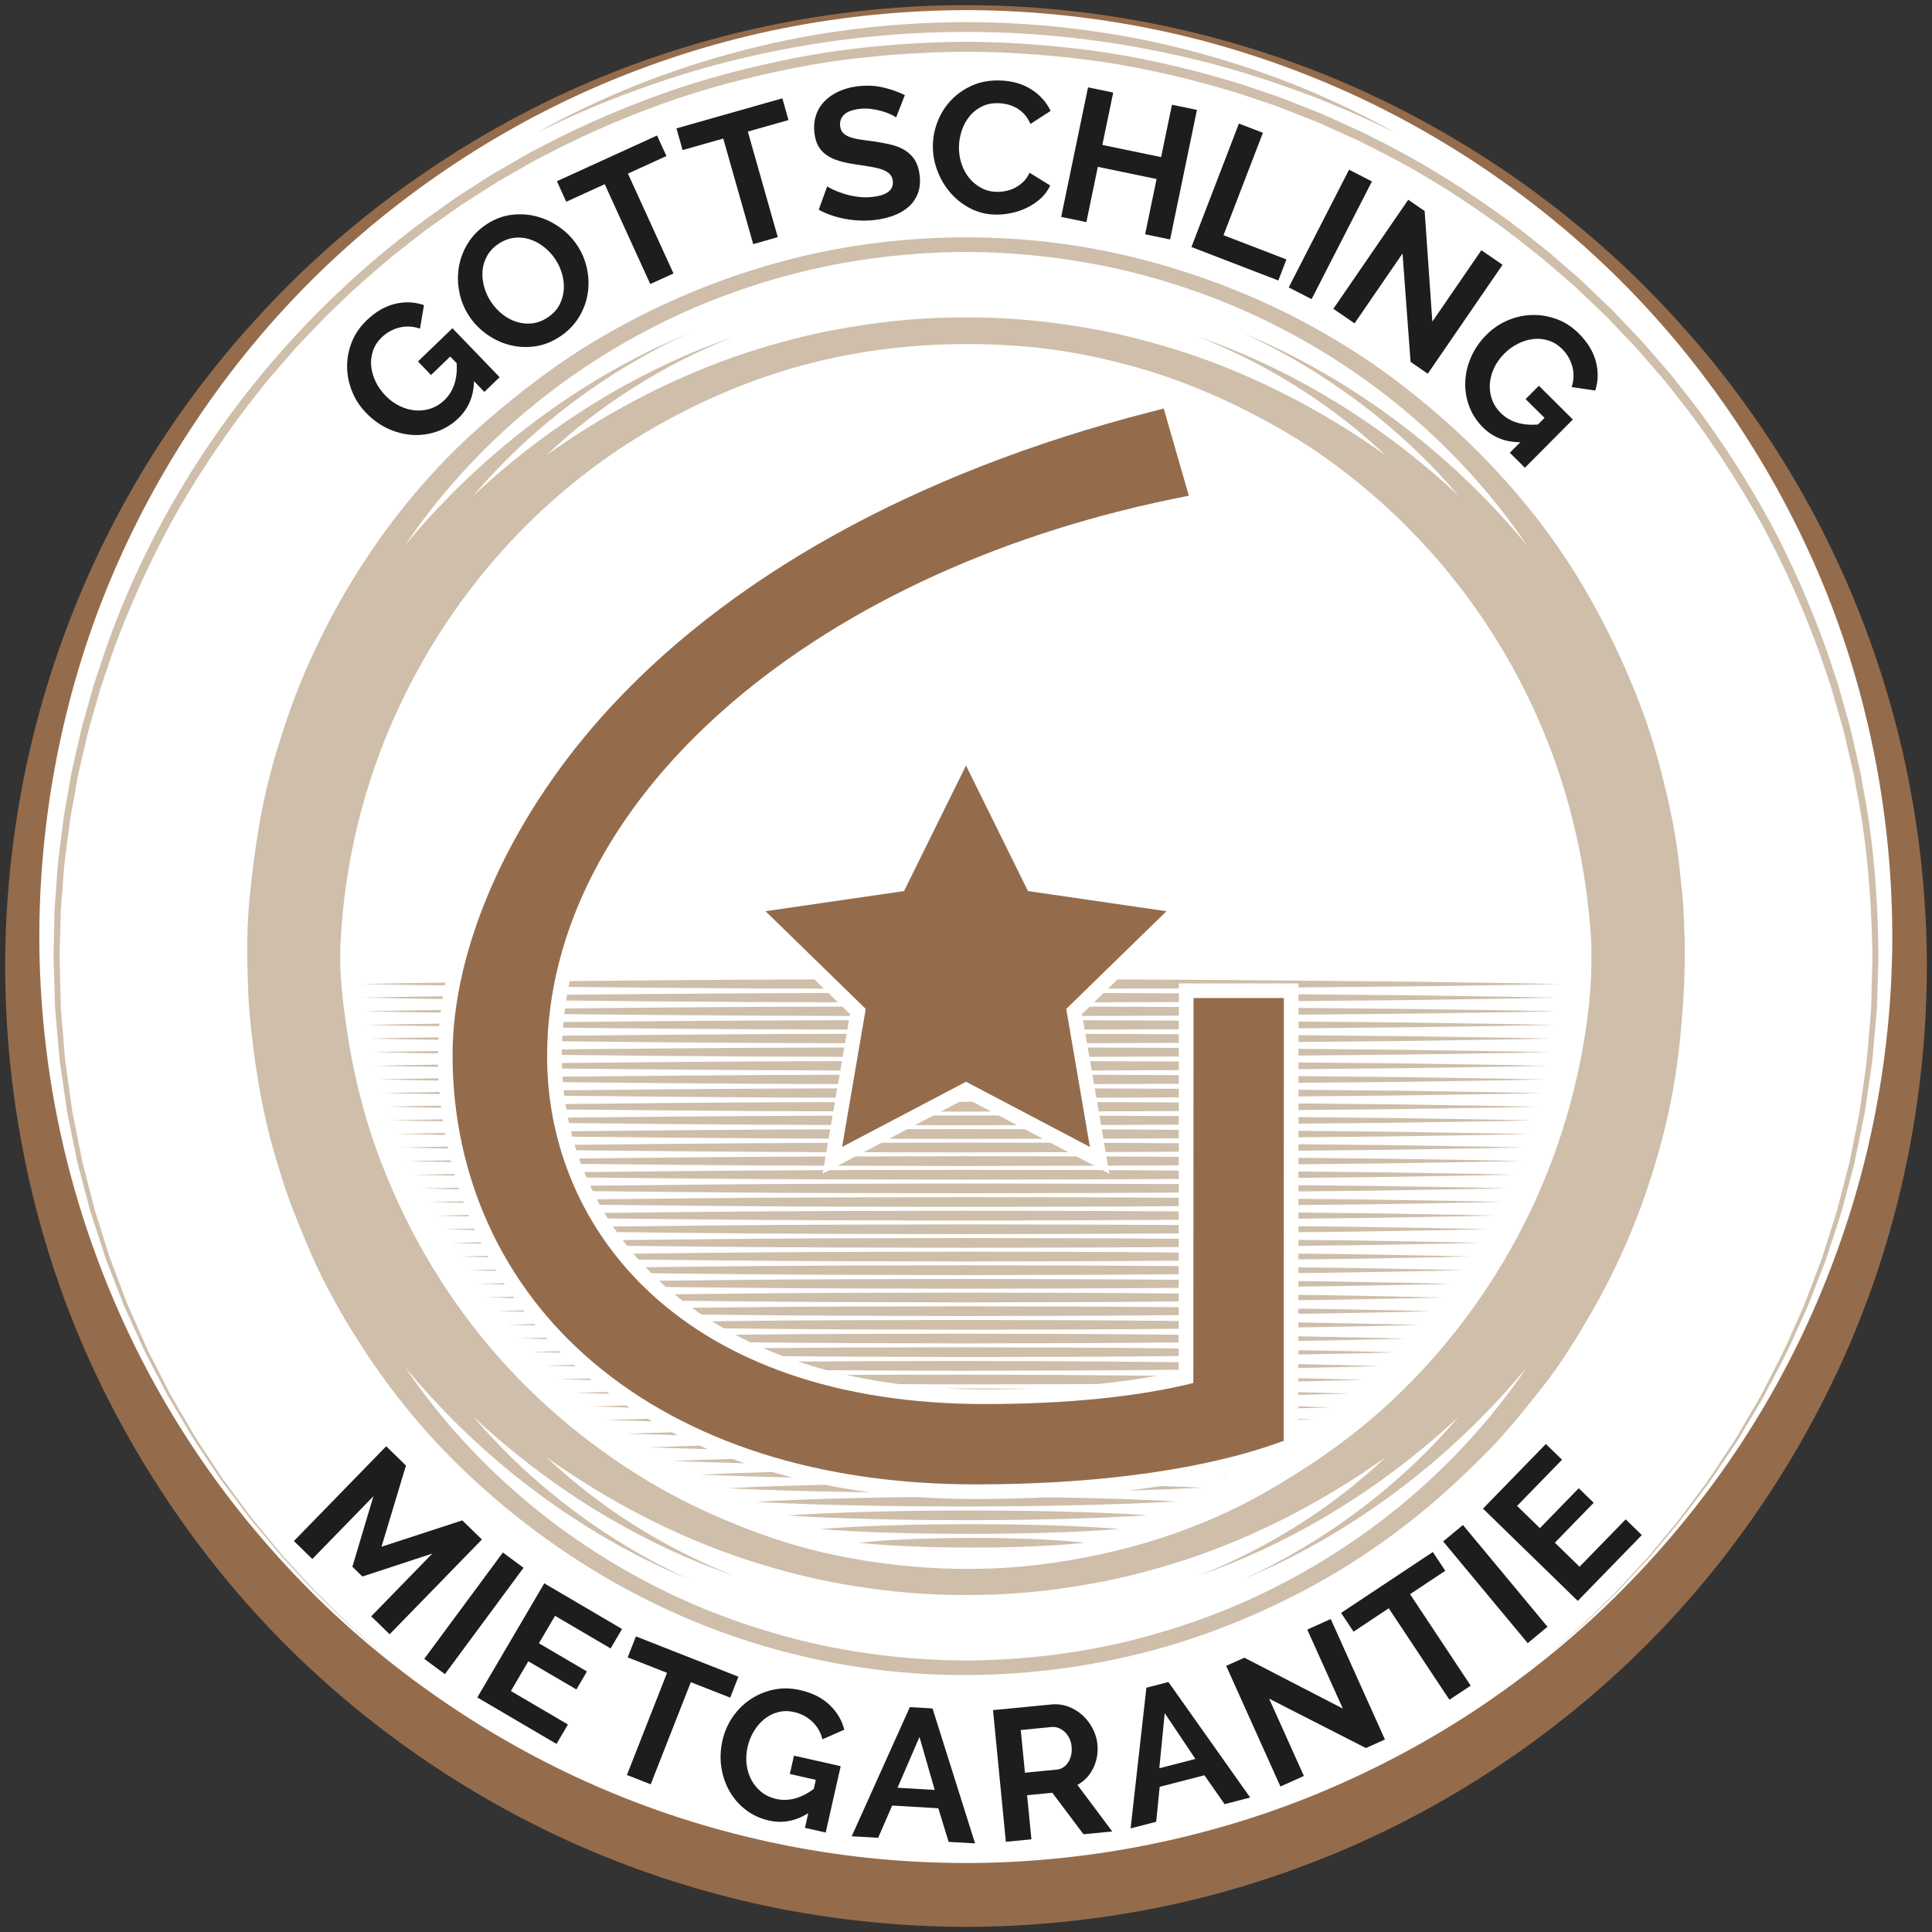 <?xml version="1.0" encoding="utf-8"?>
<!-- Generator: Adobe Illustrator 22.0.1, SVG Export Plug-In . SVG Version: 6.00 Build 0)  -->
<svg version="1.1" id="Ebene_1" xmlns="http://www.w3.org/2000/svg" xmlns:xlink="http://www.w3.org/1999/xlink" x="0px" y="0px"
	 viewBox="0 0 560 560" style="enable-background:new 0 0 560 560;" xml:space="preserve">
<rect x="0" y="0" width="560" height="560" fill="#333333" stroke="none"/>
<style type="text/css">
	.st0{fill:#FFFFFF;}
	.st1{fill:#CEBEAA;}
	.st2{fill:#946C4C;}
	.st3{fill:#1D1D1B;}
</style>
<circle class="st0" cx="280" cy="277.13" r="275.45"/>
<path d="M393.44,360.17C393.79,360.07,393.41,359.96,393.44,360.17L393.44,360.17z"/>
<path class="st1" d="M446.77,481.36l7.62-6.64c1.26-1.12,2.57-2.18,3.78-3.35l3.63-3.52l3.63-3.52c1.2-1.18,2.44-2.32,3.56-3.58
	l6.86-7.42l1.71-1.86l1.61-1.94l3.22-3.89c2.14-2.6,4.36-5.14,6.3-7.89l6.02-8.11c1.93-2.76,3.73-5.6,5.6-8.4l2.78-4.21l2.55-4.36
	c1.68-2.91,3.44-5.79,5.06-8.73c3.03-6.01,6.31-11.9,8.9-18.11l2.05-4.61l1.03-2.3c0.33-0.77,0.61-1.57,0.92-2.35l3.59-9.43
	c0.29-0.79,0.61-1.57,0.88-2.36l0.76-2.4l1.53-4.81c1-3.21,2.12-6.38,2.88-9.66l2.52-9.76l0.32-1.22l0.25-1.24l0.49-2.47l0.99-4.94
	l0.99-4.94c0.35-1.64,0.5-3.32,0.76-4.98l1.41-9.98c0.38-3.34,0.59-6.69,0.89-10.04l0.42-5.02c0.14-1.67,0.11-3.36,0.18-5.04
	l0.26-10.08c0.01-3.36-0.16-6.72-0.23-10.07c-0.55-13.41-1.85-26.83-4.51-40c-0.32-1.65-0.54-3.32-0.95-4.94l-1.14-4.9
	c-0.79-3.26-1.44-6.56-2.44-9.77l-2.79-9.68l-3.25-9.53c-4.59-12.62-10.03-24.92-16.4-36.73c-6.48-11.76-13.76-23.06-21.84-33.78
	l-6.22-7.91c-2.14-2.58-4.38-5.08-6.57-7.63c-2.14-2.58-4.53-4.94-6.83-7.38l-3.47-3.64c-1.16-1.21-2.41-2.33-3.62-3.5l-3.64-3.47
	c-1.22-1.15-2.41-2.34-3.7-3.41l-7.61-6.58c-5.25-4.17-10.45-8.41-16-12.2c-10.95-7.73-22.43-14.77-34.49-20.65
	c-2.96-1.59-6.04-2.92-9.09-4.3c-3.06-1.37-6.09-2.81-9.24-3.97c-3.13-1.21-6.22-2.5-9.38-3.64l-9.53-3.22
	c-12.8-3.99-25.87-7.12-39.12-9.21c-13.27-1.95-26.66-3.02-40.07-3.1c-13.41,0.09-26.81,0.99-40.09,2.92
	C227.25,20,214.16,23,201.33,26.93c-12.79,4.04-25.25,9.1-37.3,14.97l-8.96,4.58l-8.73,5l-2.18,1.25c-0.72,0.43-1.42,0.9-2.12,1.35
	l-4.24,2.71l-4.24,2.71c-1.38,0.95-2.74,1.94-4.11,2.9l-4.1,2.91l-2.05,1.46c-0.68,0.49-1.32,1.03-1.99,1.54l-7.92,6.21
	c-5.08,4.37-10.23,8.68-15,13.41l-3.64,3.47c-1.18,1.19-2.32,2.42-3.49,3.63l-3.47,3.64l-1.74,1.82c-0.58,0.61-1.11,1.26-1.66,1.89
	l-6.59,7.6c-2.11,2.61-4.16,5.27-6.24,7.9c-8.12,10.68-15.51,21.92-22,33.67c-6.4,11.8-11.94,24.05-16.59,36.65l-3.25,9.53
	c-0.58,1.58-0.98,3.21-1.46,4.82l-1.39,4.84c-0.45,1.62-0.96,3.22-1.36,4.85l-1.14,4.9l-1.14,4.9c-0.19,0.82-0.39,1.63-0.56,2.45
	l-0.45,2.48l-1.79,9.91l-1.31,9.99c-0.51,3.32-0.69,6.68-0.96,10.03c-0.24,3.35-0.61,6.69-0.62,10.05l-0.28,10.07l0.25,10.08
	l0.13,5.04c0.11,1.68,0.27,3.35,0.4,5.02l0.83,10.05l1.39,9.98l0.71,4.99l0.98,4.94c0.67,3.29,1.29,6.6,1.99,9.88l2.51,9.77
	c0.44,1.62,0.78,3.27,1.3,4.87l1.52,4.81l1.52,4.81c0.52,1.6,0.97,3.22,1.6,4.78l3.57,9.43l0.89,2.36c0.31,0.78,0.67,1.54,1.01,2.31
	l2.04,4.61l2.04,4.61c0.35,0.76,0.66,1.55,1.04,2.3l1.15,2.25l4.59,8.99l0.57,1.12l0.63,1.09l1.27,2.18l2.54,4.36l2.54,4.36
	c0.88,1.43,1.84,2.82,2.75,4.23c1.86,2.81,3.67,5.64,5.56,8.43l5.99,8.13c1.94,2.76,4.12,5.32,6.26,7.92l3.21,3.9l1.61,1.95
	c0.55,0.64,1.13,1.25,1.7,1.87l6.83,7.45c1.11,1.27,2.34,2.43,3.54,3.6l3.61,3.54l3.61,3.54c1.2,1.19,2.51,2.24,3.76,3.37l7.59,6.68
	l-7.65-6.61c-1.26-1.12-2.58-2.17-3.79-3.34l-3.64-3.51l-3.64-3.51c-1.21-1.17-2.45-2.32-3.57-3.58l-6.9-7.4
	c-0.57-0.62-1.16-1.22-1.72-1.86l-1.62-1.94l-3.25-3.88c-2.16-2.59-4.38-5.14-6.34-7.88l-6.07-8.1c-1.91-2.78-3.76-5.6-5.65-8.4
	c-0.93-1.41-1.9-2.79-2.79-4.22l-2.58-4.35l-2.58-4.36l-1.29-2.18l-0.64-1.09l-0.59-1.12l-4.68-8.98l-1.17-2.25
	c-0.39-0.75-0.71-1.53-1.07-2.3l-2.09-4.61l-2.09-4.61c-0.34-0.77-0.71-1.53-1.03-2.31l-0.92-2.36l-3.67-9.45
	c-0.65-1.56-1.11-3.19-1.65-4.79l-1.57-4.82l-1.57-4.82c-0.53-1.6-0.89-3.26-1.35-4.88l-2.59-9.8c-0.72-3.3-1.36-6.62-2.05-9.93
	l-1.01-4.97l-0.73-5.02l-1.45-10.04l-0.89-10.1c-0.14-1.68-0.31-3.37-0.43-5.05l-0.16-5.07l-0.3-10.14l0.23-10.14
	c0-3.38,0.35-6.75,0.58-10.13c0.26-3.37,0.43-6.75,0.92-10.1l1.27-10.07l1.76-10l0.44-2.5c0.17-0.83,0.37-1.65,0.55-2.48l1.13-4.95
	l1.13-4.95c0.39-1.65,0.9-3.26,1.34-4.89l1.37-4.89c0.48-1.62,0.87-3.27,1.45-4.86l3.23-9.63C49,136.29,83.67,91.39,127.98,60.25
	c1.38-0.98,2.75-1.98,4.15-2.94l4.27-2.75l4.27-2.75c0.71-0.45,1.42-0.92,2.14-1.36l2.2-1.27l8.81-5.07l9.04-4.64
	c12.17-5.95,24.74-11.08,37.66-15.18c12.95-3.99,26.18-7.05,39.56-9.18c13.41-1.97,26.95-2.92,40.51-3.01
	c13.56,0.11,27.09,1.21,40.49,3.2c13.39,2.14,26.59,5.32,39.52,9.37l9.62,3.27c3.18,1.16,6.31,2.47,9.47,3.69
	c3.18,1.18,6.24,2.63,9.33,4.03c3.08,1.4,6.19,2.75,9.18,4.36c12.17,5.97,23.75,13.09,34.8,20.91c5.59,3.83,10.84,8.12,16.13,12.34
	l7.67,6.66c1.3,1.08,2.5,2.28,3.73,3.45l3.67,3.51c1.21,1.18,2.48,2.31,3.65,3.54l3.5,3.68c2.32,2.47,4.72,4.86,6.89,7.46
	c2.2,2.57,4.46,5.1,6.62,7.71l6.27,7.99c8.13,10.84,15.48,22.24,21.97,34.13c6.38,11.95,11.81,24.39,16.37,37.13l3.23,9.63
	l2.76,9.77c0.99,3.24,1.64,6.56,2.41,9.86l1.13,4.95c0.4,1.64,0.62,3.33,0.94,4.99c2.62,13.28,3.86,26.8,4.35,40.31
	c0.05,3.38,0.21,6.76,0.18,10.14l-0.31,10.14c-0.07,1.69-0.06,3.38-0.21,5.07l-0.45,5.05c-0.32,3.37-0.55,6.74-0.94,10.1
	l-1.47,10.03c-0.27,1.67-0.43,3.35-0.79,5.01l-1.02,4.97l-1.02,4.97l-0.51,2.48l-0.26,1.24l-0.32,1.23l-2.6,9.8
	c-0.79,3.29-1.95,6.47-2.98,9.69l-1.58,4.82l-0.79,2.41c-0.28,0.8-0.61,1.58-0.91,2.37l-3.69,9.44c-0.32,0.78-0.6,1.58-0.94,2.35
	l-1.05,2.3l-2.1,4.61c-2.65,6.22-5.99,12.1-9.08,18.1c-1.65,2.94-3.44,5.81-5.15,8.72l-2.59,4.35l-2.83,4.2
	c-1.9,2.79-3.73,5.62-5.69,8.37l-6.1,8.08c-1.97,2.74-4.22,5.26-6.38,7.85l-3.26,3.87l-1.63,1.93l-1.73,1.84l-6.93,7.37
	c-1.13,1.26-2.38,2.39-3.59,3.56l-3.66,3.49l-3.66,3.49c-1.22,1.16-2.54,2.21-3.81,3.32L446.77,481.36z"/>
<path class="st1" d="M404.29,38.39c-9.69-4.72-19.57-9.01-29.7-12.6c-10.1-3.67-20.4-6.75-30.85-9.18
	c-20.89-4.86-42.31-7.38-63.74-7.36c-21.43-0.02-42.85,2.49-63.74,7.36c-10.45,2.43-20.75,5.5-30.85,9.17
	c-10.13,3.59-20.01,7.88-29.7,12.59c9.39-5.29,19.19-9.85,29.21-13.89c10.05-3.96,20.35-7.29,30.82-9.99
	c20.95-5.41,42.61-8.04,64.26-8.08c21.65,0.04,43.31,2.67,64.26,8.08c10.47,2.71,20.77,6.03,30.82,9.99
	C385.1,28.54,394.9,33.1,404.29,38.39z"/>
<path class="st2" d="M558.47,275.72c-0.31-18.28-2.4-36.5-6.19-54.17c-3.75-17.53-9.33-34.95-16.56-51.77
	c-7.14-16.59-15.95-32.55-26.21-47.44c-10-14.56-21.72-28.47-34.81-41.36c-25.64-25.09-56.65-45.46-89.66-58.92
	C352.12,8.61,315.87,1.5,280.18,1.5c-0.14,0-0.28,0-0.42,0c-35.68,0-71.93,7.11-104.84,20.57C141.91,35.53,110.91,55.9,85.27,81
	c-13.06,12.85-24.77,26.76-34.8,41.36c-10.25,14.89-19.07,30.85-26.2,47.44c-7.25,16.87-12.82,34.29-16.55,51.77
	c-3.79,17.66-5.87,35.89-6.19,54.16c-0.56,36.6,6.22,73.68,19.59,107.24c13.59,34.04,34.25,65.81,59.77,91.88
	c25.72,26.27,57.19,47.67,91,61.88c17.18,7.21,35,12.68,52.96,16.28c18.02,3.6,36.57,5.45,55.14,5.5
	c18.5-0.03,37.05-1.88,55.14-5.49c17.83-3.54,35.65-9.02,52.96-16.27c33.81-14.19,65.29-35.59,91.02-61.87
	c25.5-26.01,46.17-57.79,59.78-91.89C552.26,349.45,559.03,312.36,558.47,275.72z M333.18,8.23c17.26,3.45,34.44,8.73,51.07,15.71
	c32.61,13.71,62.96,34.36,87.77,59.72c24.59,25.13,44.51,55.79,57.61,88.65c12.87,32.35,19.38,68.11,18.83,103.42
	c-0.31,17.63-2.33,35.2-6,52.23c-3.6,16.82-8.98,33.6-15.98,49.88c-6.88,15.98-15.39,31.36-25.28,45.71
	c-9.7,14.08-20.99,27.49-33.57,39.86c-12.25,11.99-25.88,22.96-40.5,32.6c-14.24,9.38-29.68,17.51-45.92,24.17
	C349.48,533.14,314.51,540,280.09,540c-0.04,0-0.08,0-0.12,0c-0.03,0-0.05,0-0.08,0c-17.35,0-34.68-1.68-51.51-4.99
	c-17.13-3.35-33.84-8.33-49.67-14.81c-31.82-12.95-61.71-32.58-86.44-56.76c-12.66-12.45-23.96-25.87-33.58-39.86
	c-9.89-14.36-18.4-29.74-25.28-45.72c-6.98-16.2-12.36-32.99-15.99-49.89c-3.67-17.03-5.68-34.61-5.99-52.24
	c-0.55-35.34,5.97-71.1,18.85-103.43c13.11-32.88,33.04-63.54,57.63-88.65c24.81-25.36,55.16-46,87.78-59.71
	c16.65-6.98,33.83-12.26,51.07-15.7c17.38-3.47,35.28-5.26,53.21-5.31C297.9,2.97,315.8,4.75,333.18,8.23z"/>
<path class="st1" d="M488.32,272.65c-0.19-4.17-0.21-8.39-0.61-12.54c-0.3-3.22-0.69-6.44-1.03-9.66
	c-0.69-6.41-1.87-12.87-3.32-19.14c-1.95-8.42-4.16-16.77-7.16-24.88c-4.65-12.57-10.31-24.57-17.1-36.13
	c-13.29-22.63-31.36-42.09-52-58.12c-23.79-18.48-51.5-31.26-80.72-38.12c-23.88-5.6-48.85-6.66-73.16-3.54
	c-27.77,3.57-54.51,12.99-78.71,27.07c-12.72,7.4-24.41,16.41-35.44,26.13c-13.17,11.61-24.83,25.55-34.34,40.33
	c-6.47,10.06-12.11,20.75-16.77,31.76c-3.1,7.32-5.59,14.76-7.9,22.35c-4.1,13.47-6.24,27.44-7.65,41.42
	c-0.74,7.33-0.9,14.95-0.64,22.3c0.15,4.17,0.21,8.43,0.62,12.58c0.63,6.31,1.38,12.56,2.43,18.81c1.28,7.55,2.91,15.08,5.12,22.42
	c1.26,4.18,2.5,8.31,4.02,12.4c1.75,4.74,3.66,9.34,5.64,13.99c4.77,11.2,10.93,21.81,17.72,31.88
	c7.87,11.67,16.98,22.52,27.15,32.25c23.73,22.69,52.16,39.99,83.44,49.83c20.4,6.41,41.96,9.7,63.33,9.48
	c17.7-0.18,35.22-2.49,52.34-7.02c15.16-4.01,29.65-9.85,43.57-17.06c13.15-6.82,25.66-15.31,37.01-24.85
	c5.57-4.68,10.82-9.66,15.97-14.79c6.23-6.21,11.71-13.09,17.15-19.99c5.21-6.6,9.71-13.95,13.93-21.23
	c6.52-11.24,11.95-23.35,16.14-35.67c4.49-13.21,7.82-27.18,9.33-41.05C487.81,293.47,488.5,283.12,488.32,272.65z M187.77,95.62
	c14.1-7.45,29.2-13.01,44.7-16.87C248.01,74.97,264,73.1,280,73.02c15.99,0.09,31.99,1.95,47.52,5.74
	c15.51,3.86,30.6,9.42,44.7,16.87c28.26,14.74,52.79,36.41,70.43,62.5c-20.05-24.25-45.01-44.01-72.98-57.42
	c-3.09-1.47-6.22-2.85-9.37-4.18c24,11.09,45.57,27.26,62.49,47.17c-19.46-18.21-41.91-32.81-66.24-42.65
	c-3.07-1.23-6.17-2.39-9.29-3.48c20.17,8.01,38.83,19.69,54.41,34.44c-17.92-12.8-37.42-22.95-57.99-29.76
	c-10.3-3.34-20.79-6.02-31.47-7.67c-10.65-1.72-21.43-2.63-32.22-2.57c-10.79-0.05-21.57,0.84-32.22,2.58
	c-2.67,0.4-5.31,0.96-7.97,1.42c-2.65,0.51-5.27,1.19-7.9,1.77c-2.63,0.62-5.21,1.42-7.83,2.1c-2.61,0.71-5.17,1.59-7.76,2.37
	c-20.57,6.81-40.07,16.96-58,29.75c15.47-14.66,33.98-26.29,54.01-34.29c-1.46,0.46-2.86,1.05-4.29,1.58l-4.59,1.76
	c-24.33,9.84-46.78,24.44-66.24,42.64c16.98-19.99,38.66-36.21,62.78-47.31c-1.47,0.59-2.9,1.3-4.35,1.93l-5.29,2.4
	c-27.96,13.41-52.92,33.17-72.98,57.41C134.98,132.03,159.51,110.36,187.77,95.62z M372.23,458.71c-14.1,7.45-29.2,13.01-44.7,16.87
	c-15.54,3.78-31.53,5.65-47.53,5.73c-15.99-0.09-31.99-1.95-47.52-5.74c-15.51-3.86-30.6-9.42-44.7-16.87
	c-28.26-14.74-52.79-36.41-70.43-62.5c20.05,24.25,45.01,44.01,72.98,57.42c3.09,1.47,6.22,2.85,9.37,4.18
	c-24-11.09-45.57-27.26-62.49-47.17c19.46,18.21,41.91,32.81,66.24,42.65c3.07,1.23,6.17,2.39,9.29,3.48
	c-20.17-8.01-38.83-19.69-54.41-34.44c17.92,12.8,37.42,22.95,57.99,29.76c10.3,3.34,20.79,6.02,31.47,7.67
	c10.65,1.72,21.43,2.63,32.22,2.57c10.79,0.05,21.57-0.84,32.22-2.58c2.67-0.4,5.31-0.96,7.97-1.42c2.65-0.51,5.27-1.19,7.9-1.77
	c2.63-0.62,5.21-1.42,7.83-2.1c2.61-0.71,5.17-1.59,7.76-2.37c20.57-6.81,40.07-16.96,58-29.75
	c-15.47,14.66-33.98,26.29-54.01,34.29c1.46-0.46,2.86-1.05,4.29-1.58l4.59-1.76c24.33-9.84,46.78-24.44,66.24-42.64
	c-16.98,19.99-38.66,36.21-62.78,47.31c1.47-0.59,2.9-1.3,4.35-1.93l5.29-2.4c27.96-13.41,52.92-33.17,72.98-57.41
	C425.02,422.3,400.49,443.97,372.23,458.71z M459.61,298.71c-3.39,22.51-10.8,44.14-22.04,63.91
	c-10.31,18.13-23.66,34.53-39.44,48.13c-9.62,8.29-20.09,15.28-31.05,21.61c-19.48,11.24-41.69,17.97-63.87,20.92
	c-16.98,2.27-34.51,1.87-51.44-0.75c-9.17-1.42-18.38-3.52-27.19-6.49c-14.49-4.9-28.4-11.26-41.3-19.54
	c-16.7-10.72-31.7-23.99-44.16-39.52c-12.69-15.81-22.64-33.62-29.62-52.69c-4.37-11.95-7.36-24.37-9.14-36.96
	c-1.06-7.51-2.03-15.5-1.7-23.08c1.02-23.76,6.76-47.26,16.75-68.8c8.82-19.01,20.84-36.53,35.47-51.49
	c10.7-10.94,22.89-20.65,36.03-28.48c16.15-9.62,33.6-16.92,51.91-21.15c18.68-4.32,37.73-5.44,56.81-4.03
	c11.57,0.86,23.02,3.11,34.16,6.28c14.68,4.18,28.59,10.43,41.82,18.05c13.77,7.93,26.52,18.14,37.63,29.49
	c14.02,14.32,25.61,31.03,34.26,49.13c9.75,20.39,15.42,42.23,17.38,64.73C461.79,278.29,461.18,288.5,459.61,298.71z"/>
<path class="st2" d="M172.02,394.96c-26.34-22.26-40.84-53.92-40.84-89.15c0-30.93,16.09-67.49,43.03-97.81
	c35.86-40.35,90.88-70.98,159.11-88.56l3.99-1.03l7.28,25.27l-4.5,0.92c-106.87,21.96-181.51,88.41-181.51,161.6
	c0,50.16,39.25,100.77,126.95,100.77c23.54,0,44.32-2.1,60.37-6.1l0.05-111.58h26.18l-0.04,128.34l-2.84,1
	c-12.34,4.34-39.99,11.62-86.61,11.62C237.59,430.25,199.35,418.05,172.02,394.96z"/>
<polygon class="st2" points="280,221.89 297.96,258.28 338.11,264.12 309.06,292.44 315.91,332.44 280,313.55 244.09,332.44 
	250.94,292.44 221.89,264.12 262.04,258.28 "/>
<g>
	<path class="st3" d="M137.39,110.48c-0.08,4.33-1.58,7.9-4.51,10.73c-1.81,1.75-3.87,3.03-6.16,3.84
		c-2.29,0.81-4.64,1.15-7.05,1.02c-2.4-0.13-4.78-0.73-7.13-1.79s-4.48-2.59-6.41-4.59c-1.82-1.89-3.2-4-4.12-6.34
		c-0.93-2.33-1.39-4.71-1.4-7.13s0.45-4.79,1.37-7.1c0.92-2.31,2.34-4.39,4.26-6.24c2.59-2.5,5.34-4.1,8.24-4.8
		c2.9-0.7,5.71-0.58,8.41,0.36l-1.15,6.82c-2.02-0.7-4.01-0.8-5.97-0.32c-1.96,0.49-3.67,1.44-5.15,2.87c-1.17,1.12-2,2.4-2.49,3.83
		c-0.5,1.43-0.68,2.9-0.54,4.42s0.56,3.02,1.25,4.49c0.7,1.48,1.65,2.84,2.85,4.08c1.25,1.3,2.62,2.31,4.13,3.04
		c1.5,0.73,3.02,1.16,4.54,1.29c1.52,0.13,3.02-0.05,4.48-0.53c1.46-0.48,2.77-1.29,3.94-2.41c2.67-2.57,3.87-6.15,3.59-10.74
		l-1.87-1.94l-5.56,5.36l-3.79-3.93l9.99-9.63l13.68,14.19l-4.43,4.27L137.39,110.48z"/>
	<path class="st3" d="M162.37,97.52c-2.34,1.56-4.76,2.51-7.27,2.87c-2.51,0.35-4.95,0.23-7.32-0.38c-2.37-0.6-4.58-1.63-6.63-3.08
		c-2.05-1.45-3.75-3.19-5.11-5.23c-1.42-2.13-2.38-4.43-2.88-6.91s-0.56-4.93-0.16-7.35c0.4-2.43,1.26-4.72,2.59-6.88
		c1.33-2.16,3.12-3.99,5.36-5.49c2.31-1.54,4.73-2.47,7.26-2.79s4.98-0.17,7.35,0.46c2.37,0.63,4.57,1.67,6.62,3.12
		c2.05,1.45,3.74,3.18,5.08,5.18c1.42,2.13,2.38,4.42,2.89,6.87c0.51,2.45,0.57,4.88,0.18,7.28c-0.39,2.4-1.25,4.68-2.58,6.84
		C166.4,94.19,164.62,96.02,162.37,97.52z M142.33,87.51c0.92,1.38,2.02,2.57,3.29,3.58c1.28,1.01,2.64,1.74,4.1,2.2
		c1.45,0.46,2.96,0.61,4.51,0.44c1.55-0.17,3.06-0.74,4.53-1.72c1.5-1,2.62-2.19,3.36-3.57s1.17-2.85,1.29-4.4s-0.05-3.09-0.49-4.64
		c-0.44-1.54-1.1-2.97-1.98-4.29c-0.92-1.38-2.02-2.57-3.32-3.57c-1.29-1-2.67-1.73-4.12-2.19s-2.95-0.6-4.49-0.41
		s-3.03,0.76-4.47,1.71c-1.5,1-2.63,2.19-3.39,3.59c-0.76,1.39-1.19,2.85-1.3,4.37c-0.11,1.52,0.06,3.06,0.5,4.6
		C140.79,84.76,141.45,86.19,142.33,87.51z"/>
	<path class="st3" d="M193.16,45.23l-11.15,5.09l13.2,28.94l-6.73,3.07l-13.2-28.94l-11.15,5.09l-2.71-5.95l29.03-13.25
		L193.16,45.23z"/>
	<path class="st3" d="M228.55,34.8l-11.79,3.34l8.68,30.6l-7.12,2.02l-8.68-30.6l-11.79,3.34l-1.78-6.29l30.7-8.71L228.55,34.8z"/>
	<path class="st3" d="M259.75,34.03c-0.28-0.22-0.78-0.5-1.5-0.85c-0.72-0.34-1.57-0.66-2.57-0.95s-2.07-0.51-3.21-0.66
		s-2.29-0.15-3.43,0c-2.04,0.26-3.51,0.82-4.41,1.7c-0.91,0.88-1.27,1.99-1.1,3.35c0.1,0.79,0.37,1.41,0.81,1.88
		s1.04,0.86,1.81,1.16c0.76,0.3,1.71,0.55,2.84,0.73c1.13,0.18,2.43,0.36,3.91,0.54c1.92,0.27,3.67,0.59,5.27,0.97
		c1.59,0.38,2.97,0.93,4.13,1.66c1.16,0.72,2.1,1.65,2.83,2.77c0.72,1.12,1.19,2.56,1.42,4.31c0.26,2.04,0.09,3.83-0.49,5.37
		c-0.59,1.54-1.47,2.85-2.66,3.9c-1.19,1.06-2.61,1.9-4.25,2.52c-1.65,0.62-3.4,1.05-5.25,1.29c-2.86,0.36-5.73,0.29-8.63-0.22
		c-2.89-0.51-5.55-1.4-7.96-2.7l2.46-6.79c0.36,0.28,1,0.63,1.9,1.04s1.96,0.81,3.17,1.18c1.21,0.37,2.53,0.65,3.97,0.83
		s2.89,0.18,4.35-0.01c4.07-0.51,5.94-2.08,5.61-4.68c-0.1-0.82-0.42-1.49-0.96-2c-0.54-0.51-1.26-0.93-2.17-1.25
		c-0.91-0.32-2-0.58-3.26-0.79c-1.26-0.2-2.67-0.43-4.22-0.66c-1.88-0.27-3.53-0.61-4.95-1.04c-1.41-0.42-2.62-0.98-3.61-1.67
		s-1.78-1.53-2.36-2.53s-0.96-2.23-1.15-3.69c-0.24-1.93-0.1-3.69,0.42-5.28s1.36-2.97,2.5-4.13c1.14-1.16,2.52-2.11,4.13-2.84
		s3.38-1.22,5.31-1.46c2.68-0.34,5.2-0.23,7.55,0.32c2.36,0.56,4.45,1.3,6.27,2.23L259.75,34.03z"/>
	<path class="st3" d="M270.4,41.86c0.07-2.34,0.56-4.64,1.48-6.9c0.92-2.26,2.21-4.26,3.89-6.01c1.67-1.75,3.7-3.15,6.07-4.19
		s5.05-1.52,8.04-1.43c3.53,0.11,6.55,0.98,9.08,2.6c2.52,1.63,4.38,3.7,5.56,6.22l-5.84,3.77c-0.47-1.09-1.05-2.02-1.75-2.78
		s-1.45-1.37-2.27-1.83c-0.81-0.46-1.67-0.8-2.56-1.02c-0.89-0.23-1.77-0.35-2.64-0.38c-1.87-0.06-3.51,0.27-4.92,0.98
		s-2.59,1.66-3.54,2.84s-1.69,2.52-2.2,4.04s-0.79,3.03-0.84,4.54c-0.05,1.69,0.17,3.33,0.66,4.91s1.21,2.98,2.17,4.2
		c0.95,1.22,2.11,2.21,3.48,2.97c1.36,0.76,2.87,1.17,4.53,1.22c0.86,0.03,1.77-0.05,2.71-0.24c0.94-0.19,1.84-0.5,2.7-0.94
		c0.86-0.44,1.66-1.02,2.4-1.74c0.74-0.71,1.35-1.59,1.81-2.62l5.99,3.7c-0.66,1.42-1.57,2.66-2.73,3.73
		c-1.17,1.06-2.47,1.95-3.92,2.66s-2.98,1.24-4.61,1.59c-1.63,0.35-3.22,0.5-4.77,0.45c-2.74-0.08-5.22-0.74-7.45-1.96
		c-2.23-1.22-4.14-2.78-5.72-4.69c-1.58-1.9-2.79-4.05-3.64-6.43C270.71,46.73,270.32,44.31,270.4,41.86z"/>
	<path class="st3" d="M346.94,31.86l-7.78,37.55l-7.24-1.5l3.32-16.02l-17.03-3.53l-3.32,16.02l-7.3-1.51l7.78-37.55l7.3,1.51
		l-3.15,15.18l17.03,3.53l3.15-15.18L346.94,31.86z"/>
	<path class="st3" d="M345.34,71.6l13.77-35.79l6.95,2.68l-11.42,29.69l18.24,7.02l-2.35,6.1L345.34,71.6z"/>
	<path class="st3" d="M373.54,83.31l17.49-34.12l6.63,3.4l-17.49,34.12L373.54,83.31z"/>
	<path class="st3" d="M406.53,73.47l-13.91,20.26l-6.14-4.22l21.7-31.61l4.76,3.27l2.23,32.06l14.21-20.7l6.14,4.22l-21.67,31.57
		l-4.99-3.42L406.53,73.47z"/>
	<path class="st3" d="M440.67,128.17c-4.33,0.02-7.93-1.41-10.82-4.28c-1.79-1.78-3.11-3.8-3.97-6.08
		c-0.86-2.28-1.25-4.62-1.17-7.02c0.08-2.41,0.62-4.79,1.64-7.17c1.01-2.37,2.49-4.54,4.44-6.51c1.85-1.86,3.93-3.29,6.25-4.26
		c2.31-0.98,4.68-1.49,7.1-1.55c2.42-0.06,4.79,0.35,7.13,1.22c2.33,0.87,4.44,2.24,6.33,4.12c2.55,2.54,4.21,5.25,4.97,8.14
		s0.7,5.69-0.18,8.42l-6.84-1.01c0.66-2.04,0.72-4.03,0.19-5.98c-0.53-1.95-1.52-3.64-2.98-5.09c-1.15-1.14-2.44-1.95-3.88-2.41
		c-1.44-0.47-2.92-0.61-4.43-0.44c-1.51,0.17-3,0.62-4.46,1.35c-1.46,0.73-2.8,1.71-4.02,2.94c-1.27,1.28-2.25,2.67-2.94,4.19
		c-0.7,1.52-1.09,3.04-1.19,4.57s0.11,3.02,0.63,4.47c0.51,1.45,1.35,2.74,2.5,3.89c2.63,2.61,6.24,3.73,10.82,3.36l1.9-1.92
		l-5.48-5.44l3.84-3.87l9.85,9.78L442,135.57l-4.37-4.34L440.67,128.17z"/>
</g>
<g>
	<path class="st3" d="M107.6,468.5l17.71-18.19l-20.27,6.65l-2.9-2.83l6.1-20.44l-17.71,18.19l-5.34-5.2l26.75-27.47l5.73,5.58
		l-7.09,23.54l23.42-7.64l5.69,5.54l-26.75,27.47L107.6,468.5z"/>
	<path class="st3" d="M122.97,480.83L145.76,450l5.99,4.43l-22.79,30.83L122.97,480.83z"/>
	<path class="st3" d="M164.62,499.85l-3.31,5.64l-22.96-13.48l19.41-33.07l22.54,13.23l-3.31,5.64l-16.11-9.46l-4.67,7.96
		l13.92,8.17l-3.06,5.22l-13.93-8.17l-5.06,8.62L164.62,499.85z"/>
	<path class="st3" d="M211.65,492.07l-11.41-4.48l-11.63,29.6l-6.89-2.71l11.63-29.6l-11.41-4.48l2.39-6.08l29.7,11.68
		L211.65,492.07z"/>
	<path class="st3" d="M234.27,525.56c-3.66,2.31-7.47,3.02-11.44,2.12c-2.46-0.56-4.66-1.57-6.59-3.04
		c-1.94-1.47-3.51-3.25-4.72-5.33s-2.01-4.4-2.42-6.94c-0.4-2.55-0.3-5.17,0.31-7.87c0.58-2.56,1.59-4.87,3.03-6.93
		c1.44-2.05,3.17-3.75,5.19-5.08s4.25-2.25,6.68-2.75c2.44-0.5,4.96-0.46,7.56,0.13c3.51,0.79,6.36,2.21,8.53,4.26
		c2.18,2.04,3.62,4.45,4.32,7.23l-6.33,2.78c-0.53-2.08-1.53-3.8-3.01-5.17c-1.48-1.37-3.22-2.28-5.22-2.73
		c-1.58-0.36-3.1-0.35-4.57,0.02s-2.8,1.03-3.99,1.98s-2.21,2.12-3.06,3.52c-0.85,1.39-1.47,2.93-1.85,4.62
		c-0.4,1.76-0.49,3.46-0.27,5.12c0.22,1.65,0.69,3.15,1.42,4.5s1.7,2.5,2.9,3.45c1.2,0.96,2.6,1.61,4.18,1.97
		c3.62,0.82,7.27-0.15,10.95-2.89l0.6-2.63l-7.53-1.7l1.2-5.32l13.54,3.06l-4.35,19.23l-6-1.36L234.27,525.56z"/>
	<path class="st3" d="M263.72,494.82l6.58,0.38l12.33,39.12l-7.66-0.44l-3-9.75l-13.37-0.78l-4.06,9.34l-7.66-0.44L263.72,494.82z
		 M270.93,518.82l-4.41-15.35l-6.37,14.72L270.93,518.82z"/>
	<path class="st3" d="M291.55,533.85l-3.72-38.16l16.88-1.64c1.75-0.17,3.41,0.04,4.97,0.63s2.93,1.43,4.13,2.53
		c1.19,1.1,2.17,2.38,2.92,3.84c0.76,1.46,1.21,2.97,1.36,4.51c0.24,2.47-0.16,4.78-1.2,6.93s-2.57,3.77-4.6,4.87l10.1,13.5
		l-8.33,0.81l-9.04-12.03l-7.31,0.71l1.25,12.79L291.55,533.85z M297.08,513.83l9.3-0.91c0.68-0.07,1.3-0.29,1.86-0.67
		s1.03-0.87,1.4-1.47c0.38-0.6,0.65-1.28,0.83-2.06s0.22-1.6,0.14-2.46c-0.09-0.9-0.31-1.71-0.67-2.43
		c-0.36-0.72-0.81-1.34-1.35-1.85s-1.14-0.88-1.79-1.13c-0.66-0.24-1.31-0.33-1.95-0.27l-8.98,0.87L297.08,513.83z"/>
	<path class="st3" d="M332.29,489.19l6.38-1.65l23.7,33.48l-7.42,1.92l-5.84-8.37l-12.97,3.35l-1.01,10.13l-7.42,1.92L332.29,489.19
		z M346.49,509.84l-8.89-13.27l-1.57,15.97L346.49,509.84z"/>
	<path class="st3" d="M367.86,492.36l10.08,22.41l-6.8,3.06l-15.73-34.97l5.27-2.37l28.54,14.75l-10.3-22.9l6.8-3.06l15.71,34.92
		l-5.52,2.48L367.86,492.36z"/>
	<path class="st3" d="M418.92,455.3l-10.21,6.78l17.58,26.51l-6.17,4.09l-17.58-26.51l-10.21,6.78l-3.61-5.44l26.59-17.65
		L418.92,455.3z"/>
	<path class="st3" d="M442.82,476.28l-24.51-29.49l5.73-4.76l24.51,29.49L442.82,476.28z"/>
	<path class="st3" d="M471.21,440.39l4.68,4.56l-18.57,19.08l-27.47-26.75l18.23-18.73l4.68,4.56l-13.03,13.39l6.62,6.44
		l11.26-11.57l4.33,4.22l-11.26,11.57l7.16,6.97L471.21,440.39z"/>
</g>
<g>
	<path class="st1" d="M314.61,299.67l0.46,2.71c8.87-0.02,17.74-0.05,26.61-0.1v-2.5C332.66,299.73,323.64,299.7,314.61,299.67z"/>
	<path class="st1" d="M315.29,303.63l0.46,2.7c8.64-0.02,17.29-0.05,25.93-0.1v-2.5C332.89,303.68,324.09,303.65,315.29,303.63z"/>
	<path class="st1" d="M315.97,307.58l0.46,2.7c8.42-0.02,16.84-0.05,25.26-0.1v-2.5C333.11,307.64,324.54,307.6,315.97,307.58z"/>
	<path class="st1" d="M315.83,291.78l-2.21,2.15l0.1,0.56c9.32-0.02,18.65-0.05,27.97-0.1v-2.5
		C333.07,291.83,324.45,291.8,315.83,291.78z"/>
	<path class="st1" d="M319.87,287.84l-2.76,2.69c8.19-0.02,16.39-0.05,24.58-0.1v-2.5C334.42,287.89,327.15,287.86,319.87,287.84z"
		/>
	<path class="st1" d="M313.93,295.72l0.46,2.71c9.1-0.02,18.2-0.05,27.29-0.1v-2.5C332.44,295.78,323.18,295.75,313.93,295.72z"/>
	<path class="st1" d="M316.64,311.53l0.46,2.7c8.19-0.02,16.38-0.05,24.58-0.1v-2.49C333.34,311.59,324.99,311.56,316.64,311.53z"/>
	<path class="st1" d="M319.36,327.36l0.46,2.68c7.29-0.02,14.57-0.06,21.86-0.1v-2.47C334.24,327.42,326.8,327.39,319.36,327.36z"/>
	<path class="st1" d="M320.7,335.21l0.46,2.67c6.84-0.03,13.67-0.06,20.51-0.1v-2.46C334.68,335.27,327.69,335.24,320.7,335.21z"/>
	<path class="st1" d="M198.72,337.65c13.37,0.13,26.75,0.2,40.12,0.24l0.46-2.67c-13.53,0.05-27.05,0.12-40.58,0.26l-30.88,0.31
		c0.18,0.52,0.37,1.05,0.56,1.57L198.72,337.65z"/>
	<path class="st1" d="M320.03,331.26l0.46,2.67c7.06-0.03,14.13-0.06,21.19-0.1v-2.46C334.46,331.32,327.24,331.28,320.03,331.26z"
		/>
	<path class="st1" d="M191.69,286.31c15.71,0.14,31.43,0.21,47.14,0.26l-2.75-2.68c-14.8,0.05-29.6,0.12-44.4,0.25l-26.54,0.24
		c-0.12,0.56-0.24,1.12-0.35,1.68L191.69,286.31z"/>
	<path class="st1" d="M318,319.45l0.46,2.69c7.74-0.02,15.48-0.05,23.22-0.1v-2.49C333.79,319.5,325.89,319.47,318,319.45z"/>
	<path class="st1" d="M317.32,315.49l0.46,2.69c7.97-0.02,15.93-0.05,23.9-0.1v-2.49C333.56,315.54,325.44,315.51,317.32,315.49z"/>
	<path class="st1" d="M318.68,323.4l0.46,2.68c7.51-0.02,15.03-0.06,22.54-0.1v-2.48C334.01,323.46,326.35,323.43,318.68,323.4z"/>
	<path class="st1" d="M127.77,320.48c-5.27,0.08-10.54,0.17-15.81,0.3c5.29,0.12,10.58,0.21,15.88,0.3
		C127.81,320.88,127.79,320.68,127.77,320.48z"/>
	<path class="st1" d="M126.96,308.59c-6.12,0.09-12.23,0.19-18.35,0.33c6.12,0.14,12.24,0.24,18.36,0.33
		C126.97,309.04,126.97,308.82,126.96,308.59z"/>
	<path class="st1" d="M127.08,300.67c-6.71,0.1-13.42,0.21-20.13,0.36c6.7,0.15,13.4,0.26,20.1,0.36
		C127.06,301.15,127.07,300.91,127.08,300.67z"/>
	<path class="st1" d="M127.1,312.56c-5.82,0.09-11.64,0.19-17.47,0.32c5.84,0.13,11.67,0.23,17.51,0.32
		C127.13,312.98,127.11,312.77,127.1,312.56z"/>
	<path class="st1" d="M126.95,304.64c-6.34,0.09-12.67,0.2-19.01,0.34c6.33,0.14,12.67,0.25,19,0.34
		C126.94,305.09,126.94,304.86,126.95,304.64z"/>
	<path class="st1" d="M128.28,324.44c-5.01,0.08-10.01,0.17-15.02,0.28c5.03,0.12,10.07,0.21,15.1,0.29
		C128.34,324.82,128.31,324.63,128.28,324.44z"/>
	<path class="st1" d="M197.41,333.7c14.03,0.13,28.07,0.2,42.1,0.25l0.46-2.68c-14.19,0.05-28.38,0.12-42.57,0.26l-30.85,0.3
		c0.16,0.53,0.32,1.05,0.48,1.58L197.41,333.7z"/>
	<path class="st1" d="M127.37,316.52c-5.47,0.09-10.94,0.18-16.41,0.3c5.49,0.13,10.98,0.22,16.47,0.31
		C127.41,316.93,127.39,316.73,127.37,316.52z"/>
	<path class="st1" d="M127.36,296.71c-7.03,0.1-14.05,0.21-21.08,0.37c7.01,0.16,14.01,0.27,21.02,0.37
		C127.32,297.2,127.34,296.95,127.36,296.71z"/>
	<path class="st1" d="M274.24,402.42c3.66,0.2,7.42,0.3,11.28,0.3c4.45,0,8.8-0.08,13.04-0.23l-19.7-0.07
		C277.32,402.42,275.78,402.42,274.24,402.42z"/>
	<path class="st1" d="M451.33,289.18c-14.43-0.32-28.87-0.46-43.3-0.69l-31.65-0.29v1.97l31.65-0.29
		C422.46,289.64,436.89,289.5,451.33,289.18z"/>
	<path class="st1" d="M339.57,394.83c-10.08-0.14-20.17-0.17-30.25-0.25l-30.25-0.09c-15.91,0.01-31.81,0.05-47.72,0.17
		c2.69,0.9,5.46,1.74,8.32,2.5c13.13,0.09,26.26,0.14,39.4,0.16l30.25-0.06c10.08-0.07,20.17-0.09,30.25-0.22
		c0.69-0.01,1.38-0.02,2.07-0.02v-2.16C340.95,394.85,340.26,394.83,339.57,394.83z"/>
	<path class="st1" d="M129.11,284.81c-8.07,0.11-16.14,0.23-24.21,0.41c8.02,0.18,16.03,0.3,24.05,0.41
		C129.01,285.36,129.06,285.09,129.11,284.81z"/>
	<path class="st1" d="M128.39,288.77c-7.83,0.11-15.66,0.23-23.49,0.4c7.79,0.17,15.57,0.29,23.36,0.4
		C128.31,289.31,128.35,289.04,128.39,288.77z"/>
	<path class="st1" d="M127.81,292.74c-7.41,0.11-14.81,0.22-22.22,0.39c7.37,0.16,14.74,0.28,22.11,0.38
		C127.73,293.26,127.77,293,127.81,292.74z"/>
	<path class="st1" d="M341.65,393.05v-2.19c-20.8-0.26-41.6-0.31-62.4-0.35c-19.33,0.02-38.67,0.06-58,0.26
		c1.87,0.81,3.78,1.59,5.74,2.32c17.42,0.17,34.84,0.21,52.26,0.25C300.05,393.32,320.85,393.3,341.65,393.05z"/>
	<path class="st1" d="M279.92,366.75c-24.03,0.04-48.06,0.07-72.09,0.33l-20.72,0.23c0.55,0.58,1.11,1.16,1.68,1.74l19.04,0.21
		c24.03,0.26,48.06,0.3,72.09,0.33c20.58-0.03,41.16-0.07,61.74-0.24v-2.36C321.08,366.82,300.5,366.78,279.92,366.75z"/>
	<path class="st1" d="M279.6,362.8c-24.43,0.04-48.86,0.07-73.28,0.33l-22.72,0.25c0.48,0.57,0.97,1.14,1.47,1.7l21.25,0.23
		c24.43,0.26,48.85,0.29,73.28,0.33c20.69-0.03,41.37-0.07,62.06-0.23v-2.37C320.98,362.86,300.29,362.82,279.6,362.8z"/>
	<path class="st1" d="M279.72,354.89c-25.23,0.04-50.47,0.08-75.7,0.34l-26.33,0.28c0.37,0.55,0.74,1.09,1.12,1.63l25.21,0.26
		c25.23,0.26,50.47,0.29,75.7,0.32c20.65-0.03,41.29-0.07,61.94-0.22v-2.41C321.02,354.95,300.37,354.92,279.72,354.89z"/>
	<path class="st1" d="M321.38,339.17l0.18,1.04l-2-1.05c-13.4-0.04-26.8-0.06-40.2-0.07c-12.98,0.02-25.96,0.04-38.94,0.08
		l-1.98,1.04l0.18-1.03c-12.98,0.05-25.96,0.12-38.94,0.25l-30.35,0.3c0.21,0.53,0.43,1.05,0.66,1.58l29.69,0.29
		c26.56,0.26,53.12,0.29,79.68,0.32c20.77-0.03,41.54-0.06,62.31-0.2v-2.45C334.91,339.23,328.15,339.19,321.38,339.17z"/>
	<path class="st1" d="M279.76,350.94c-25.58,0.04-51.16,0.08-76.75,0.34l-27.82,0.29c0.32,0.54,0.65,1.07,0.98,1.61l26.84,0.27
		c25.58,0.26,51.16,0.29,76.74,0.32c20.63-0.03,41.27-0.07,61.9-0.21v-2.42C321.03,350.99,300.4,350.96,279.76,350.94z"/>
	<path class="st1" d="M279.49,343.04c-26.2,0.04-52.41,0.08-78.61,0.34l-29.83,0.3c0.25,0.53,0.5,1.05,0.76,1.58l29.08,0.29
		c26.2,0.26,52.41,0.29,78.61,0.32c20.73-0.03,41.45-0.06,62.18-0.21v-2.44C320.94,343.09,300.21,343.06,279.49,343.04z"/>
	<path class="st1" d="M279.85,346.99c-25.92,0.04-51.85,0.08-77.77,0.34l-29.09,0.3c0.28,0.53,0.57,1.06,0.86,1.59l28.23,0.28
		c25.92,0.26,51.85,0.29,77.77,0.32c20.6-0.03,41.21-0.06,61.81-0.21v-2.43C321.06,347.04,300.46,347.01,279.85,346.99z"/>
	<path class="st1" d="M279.89,358.84c-24.88,0.04-49.75,0.08-74.63,0.34l-24.78,0.26c0.42,0.56,0.85,1.11,1.28,1.66l23.5,0.25
		c24.88,0.26,49.75,0.29,74.62,0.33c20.59-0.03,41.18-0.07,61.78-0.22v-2.39C321.07,358.91,300.48,358.87,279.89,358.84z"/>
	<path class="st1" d="M196.72,329.77c14.49,0.14,28.97,0.21,43.46,0.26l0.46-2.68c-14.64,0.04-29.28,0.11-43.92,0.25l-31.25,0.3
		c0.13,0.53,0.27,1.05,0.41,1.57L196.72,329.77z"/>
	<path class="st1" d="M321.17,286.57c6.84-0.02,13.68-0.05,20.52-0.09v-1.44h34.68v1.17l32.26-0.29
		c14.46-0.24,28.93-0.37,43.39-0.69c-14.46-0.32-28.93-0.46-43.39-0.69l-43.39-0.4c-13.78-0.12-27.56-0.19-41.33-0.24L321.17,286.57
		z"/>
	<path class="st1" d="M128.93,328.4c-4.76,0.08-9.51,0.16-14.27,0.27c4.79,0.11,9.58,0.2,14.37,0.28
		C128.99,328.77,128.96,328.58,128.93,328.4z"/>
	<path class="st1" d="M279.28,382.59c-22.04,0.03-44.08,0.06-66.11,0.31l-6.79,0.08c1.12,0.7,2.25,1.38,3.41,2.05l3.37,0.04
		c22.04,0.26,44.08,0.31,66.12,0.35c20.79-0.02,41.58-0.06,62.38-0.28v-2.25C320.86,382.67,300.07,382.62,279.28,382.59z"/>
	<path class="st1" d="M279.51,370.71c-23.53,0.03-47.06,0.07-70.59,0.33l-17.86,0.2c0.64,0.6,1.3,1.2,1.97,1.79l15.89,0.18
		c23.53,0.26,47.06,0.3,70.59,0.33c20.72-0.03,41.43-0.07,62.14-0.25v-2.33C320.94,370.78,300.23,370.74,279.51,370.71z"/>
	<path class="st1" d="M279.37,374.67c-23.06,0.03-46.13,0.07-69.19,0.32l-14.67,0.17c0.76,0.63,1.53,1.25,2.32,1.86l12.35,0.14
		c23.06,0.26,46.13,0.3,69.19,0.34c20.76-0.03,41.52-0.07,62.28-0.26v-2.3C320.89,374.74,300.13,374.7,279.37,374.67z"/>
	<path class="st1" d="M279.47,378.63c-22.58,0.03-45.17,0.06-67.75,0.32l-11.17,0.13c0.91,0.66,1.85,1.31,2.79,1.94l8.37,0.1
		c22.58,0.26,45.17,0.3,67.75,0.34c20.73-0.03,41.45-0.06,62.18-0.27v-2.28C320.93,378.71,300.2,378.66,279.47,378.63z"/>
	<path class="st1" d="M341.65,389.1v-2.21c-20.89-0.25-41.78-0.29-62.67-0.33c-21.42,0.03-42.84,0.06-64.26,0.31l-1.58,0.02
		c1.41,0.75,2.86,1.48,4.33,2.18c20.5,0.24,41,0.28,61.51,0.33C299.87,389.36,320.76,389.33,341.65,389.1z"/>
	<path class="st1" d="M192.7,302.11c17.41,0.16,34.82,0.23,52.23,0.27l0.47-2.72c-17.56,0.04-35.13,0.11-52.69,0.27l-29.68,0.27
		c-0.03,0.54-0.06,1.08-0.08,1.62L192.7,302.11z"/>
	<path class="st1" d="M193.6,310.01c16.66,0.15,33.32,0.22,49.98,0.27l0.46-2.71c-16.81,0.04-33.63,0.11-50.44,0.27l-30.74,0.28
		c0.01,0.53,0.03,1.07,0.05,1.6L193.6,310.01z"/>
	<path class="st1" d="M193.26,306.06c17,0.16,33.99,0.23,50.99,0.27l0.46-2.71c-17.15,0.04-34.3,0.11-51.45,0.27l-30.4,0.28
		c-0.01,0.54-0.02,1.07-0.03,1.61L193.26,306.06z"/>
	<path class="st1" d="M194.19,313.96c16.23,0.15,32.47,0.22,48.7,0.27l0.46-2.7c-16.39,0.04-32.78,0.11-49.16,0.26l-31.17,0.29
		c0.03,0.53,0.07,1.06,0.12,1.59L194.19,313.96z"/>
	<path class="st1" d="M195,317.91c15.74,0.15,31.48,0.22,47.21,0.26l0.46-2.7c-15.89,0.04-31.78,0.11-47.67,0.26l-31.63,0.3
		c0.06,0.53,0.11,1.05,0.18,1.58L195,317.91z"/>
	<path class="st1" d="M196.04,325.82c14.94,0.14,29.88,0.22,44.83,0.26l0.46-2.69c-15.09,0.04-30.19,0.11-45.28,0.25l-31.45,0.3
		c0.11,0.53,0.22,1.05,0.34,1.57L196.04,325.82z"/>
	<path class="st1" d="M195.4,321.87c15.38,0.14,30.76,0.22,46.14,0.26l0.46-2.69c-15.53,0.04-31.06,0.11-46.6,0.26l-31.51,0.3
		c0.08,0.53,0.17,1.05,0.26,1.58L195.4,321.87z"/>
	<path class="st1" d="M192.03,294.21c18.08,0.16,36.17,0.23,54.25,0.28l0.1-0.56l-2.21-2.16c-17.38,0.04-34.76,0.11-52.14,0.27
		l-28.25,0.26c-0.07,0.55-0.14,1.1-0.21,1.65L192.03,294.21z"/>
	<path class="st1" d="M278.82,323.32c-2.76,0-5.52,0.01-8.28,0.01l-5.33,2.8c4.54,0.01,9.07,0.01,13.61,0.02
		c5.33-0.01,10.65-0.01,15.98-0.02l-5.32-2.8C285.92,323.33,282.37,323.33,278.82,323.32z"/>
	<path class="st1" d="M192.37,298.16c17.74,0.16,35.49,0.23,53.23,0.27l0.47-2.72c-17.9,0.04-35.8,0.11-53.7,0.27l-29.06,0.27
		c-0.05,0.54-0.09,1.09-0.13,1.64L192.37,298.16z"/>
	<path class="st1" d="M242.83,337.9c12.2,0.04,24.4,0.05,36.6,0.07c12.57-0.02,25.15-0.04,37.72-0.08l-5.14-2.7
		c-10.86-0.03-21.72-0.04-32.59-0.05c-10.49,0.02-20.97,0.03-31.46,0.06L242.83,337.9z"/>
	<path class="st1" d="M278.8,327.28c-5.27,0.01-10.54,0.01-15.8,0.02l-5.28,2.78c7.03,0.01,14.06,0.02,21.09,0.03
		c7.83-0.01,15.66-0.02,23.49-0.03l-5.27-2.77C290.94,327.29,284.87,327.29,278.8,327.28z"/>
	<path class="st1" d="M278.85,319.37c-0.26,0-0.52,0-0.77,0l-5.37,2.82c2.05,0,4.09,0.01,6.14,0.01c2.82,0,5.63-0.01,8.45-0.01
		l-5.36-2.82C280.9,319.37,279.87,319.37,278.85,319.37z"/>
	<path class="st1" d="M278.82,331.19c-7.76,0.01-15.53,0.02-23.29,0.04l-5.22,2.75c9.5,0.02,19.01,0.04,28.51,0.05
		c10.28-0.01,20.57-0.03,30.85-0.06l-5.21-2.74C295.92,331.21,287.37,331.19,278.82,331.19z"/>
	<path class="st1" d="M164.39,288.34c-0.1,0.56-0.2,1.11-0.28,1.67l27.41,0.25c17.13,0.15,34.25,0.23,51.38,0.27l-2.77-2.7
		c-16.2,0.04-32.41,0.12-48.61,0.26L164.39,288.34z"/>
	<path class="st1" d="M307.87,398.54l-29.16-0.1c-11.13,0.01-22.27,0.03-33.4,0.08c4.94,1.11,10.11,2.01,15.52,2.69
		c5.96,0.02,11.92,0.04,17.88,0.06l29.17-0.05c3.46-0.03,6.91-0.04,10.37-0.06c6.06-0.62,11.78-1.41,17.09-2.38
		C326.18,398.67,317.03,398.63,307.87,398.54z"/>
	<path class="st1" d="M376.35,367.35V369l11.69-0.13c12.01-0.24,24.03-0.37,36.04-0.7c-12.01-0.32-24.03-0.46-36.04-0.69
		L376.35,367.35z"/>
	<path class="st1" d="M376.35,371.33v1.59l9.05-0.1c11.77-0.24,23.53-0.37,35.3-0.69c-11.77-0.32-23.53-0.46-35.3-0.7L376.35,371.33
		z"/>
	<path class="st1" d="M376.35,375.32v1.55l6.8-0.08c11.53-0.23,23.06-0.37,34.59-0.69c-11.53-0.32-23.06-0.46-34.59-0.7
		L376.35,375.32z"/>
	<path class="st1" d="M376.35,379.31v1.5l4.75-0.05c11.29-0.23,22.58-0.37,33.87-0.69c-11.29-0.32-22.58-0.46-33.88-0.7
		L376.35,379.31z"/>
	<path class="st1" d="M376.36,355.43v1.74l16.92-0.18c12.62-0.24,25.23-0.38,37.85-0.7c-12.62-0.32-25.23-0.46-37.85-0.69
		L376.36,355.43z"/>
	<path class="st1" d="M376.36,359.39v1.72l15.47-0.17c12.44-0.24,24.88-0.38,37.31-0.7c-12.44-0.32-24.87-0.46-37.31-0.69
		L376.36,359.39z"/>
	<path class="st1" d="M376.36,363.37v1.67l13.17-0.14c12.21-0.24,24.43-0.37,36.64-0.7c-12.21-0.32-24.43-0.46-36.64-0.69
		L376.36,363.37z"/>
	<path class="st1" d="M376.34,404.32c4.9-0.11,9.8-0.24,14.7-0.38c-4.9-0.15-9.8-0.28-14.69-0.41L376.34,404.32z"/>
	<path class="st1" d="M376.36,351.46v1.77l18.52-0.19c12.79-0.24,25.58-0.38,38.37-0.7c-12.79-0.32-25.58-0.46-38.37-0.69
		L376.36,351.46z"/>
	<path class="st1" d="M376.34,400.42c6.34-0.14,12.68-0.28,19.02-0.46c-6.34-0.18-12.68-0.34-19.02-0.49V400.42z"/>
	<path class="st1" d="M376.34,408.2c3.23-0.08,6.45-0.17,9.68-0.26c-3.23-0.1-6.45-0.19-9.68-0.29V408.2z"/>
	<path class="st1" d="M376.35,383.31v1.44l2.1-0.02c11.02-0.23,22.04-0.37,33.06-0.69c-11.02-0.32-22.04-0.46-33.06-0.7
		L376.35,383.31z"/>
	<path class="st1" d="M376.35,388.68c10.39-0.22,20.77-0.36,31.16-0.66c-10.39-0.32-20.77-0.46-31.16-0.69V388.68z"/>
	<path class="st1" d="M376.35,392.61c9.4-0.19,18.8-0.33,28.2-0.62c-9.4-0.29-18.8-0.44-28.2-0.64V392.61z"/>
	<path class="st1" d="M376.35,396.51c7.91-0.16,15.81-0.33,23.72-0.54c-7.91-0.22-15.81-0.41-23.72-0.57V396.51z"/>
	<path class="st1" d="M376.36,339.57v1.84l22.53-0.23c13.28-0.24,26.56-0.38,39.84-0.7c-13.28-0.32-26.56-0.46-39.84-0.69
		L376.36,339.57z"/>
	<path class="st1" d="M376.37,307.96v1.94l29.67-0.28c14.16-0.24,28.33-0.37,42.49-0.69c-14.16-0.32-28.33-0.46-42.49-0.7
		L376.37,307.96z"/>
	<path class="st1" d="M376.37,311.92v1.94l29.22-0.27c14.09-0.23,28.19-0.37,42.28-0.69c-14.09-0.32-28.19-0.46-42.28-0.7
		L376.37,311.92z"/>
	<path class="st1" d="M376.37,315.87v1.93l28.74-0.27c14.01-0.23,28.01-0.37,42.02-0.69c-14.01-0.32-28.01-0.46-42.02-0.7
		L376.37,315.87z"/>
	<path class="st1" d="M376.37,304.01v1.95l30.19-0.28c14.22-0.24,28.44-0.37,42.66-0.69c-14.22-0.32-28.44-0.46-42.66-0.7
		L376.37,304.01z"/>
	<path class="st1" d="M376.38,292.14v1.97l31.73-0.29c14.41-0.24,28.81-0.37,43.22-0.69c-14.41-0.32-28.81-0.46-43.22-0.69
		L376.38,292.14z"/>
	<path class="st1" d="M376.38,296.1v1.96l31.23-0.29c14.35-0.24,28.7-0.37,43.05-0.69c-14.35-0.32-28.7-0.46-43.05-0.7L376.38,296.1
		z"/>
	<path class="st1" d="M376.37,300.05v1.96l30.7-0.28c14.29-0.24,28.58-0.37,42.88-0.69c-14.29-0.32-28.58-0.46-42.88-0.7
		L376.37,300.05z"/>
	<path class="st1" d="M376.36,347.49v1.8l20.15-0.21c12.96-0.24,25.92-0.38,38.89-0.7c-12.96-0.32-25.92-0.46-38.88-0.69
		L376.36,347.49z"/>
	<path class="st1" d="M376.36,335.61v1.86l24.13-0.24c13.45-0.24,26.9-0.38,40.36-0.7c-13.45-0.32-26.9-0.46-40.35-0.69
		L376.36,335.61z"/>
	<path class="st1" d="M376.34,411.49c1.43-0.05,2.85-0.08,4.28-0.13c-1.43-0.04-2.85-0.08-4.28-0.12V411.49z"/>
	<path class="st1" d="M376.36,343.53v1.81l21.04-0.21c13.1-0.24,26.2-0.38,39.31-0.7c-13.1-0.32-26.2-0.46-39.31-0.69L376.36,343.53
		z"/>
	<path class="st1" d="M376.37,319.84v1.91l27.64-0.26c13.91-0.23,27.81-0.37,41.72-0.69c-13.91-0.32-27.82-0.46-41.72-0.7
		L376.37,319.84z"/>
	<path class="st1" d="M376.37,323.8v1.9l26.62-0.25c13.8-0.23,27.59-0.37,41.39-0.69c-13.8-0.32-27.59-0.46-41.39-0.7L376.37,323.8z
		"/>
	<path class="st1" d="M376.36,331.66v1.87l24.57-0.24c13.57-0.24,27.14-0.38,40.71-0.7c-13.57-0.32-27.13-0.46-40.7-0.69
		L376.36,331.66z"/>
	<path class="st1" d="M376.37,327.77v1.88l25.54-0.24c13.68-0.23,27.36-0.37,41.03-0.69c-13.68-0.32-27.36-0.46-41.04-0.7
		L376.37,327.77z"/>
	<path class="st1" d="M130.62,336.32c-4.21,0.07-8.41,0.15-12.62,0.25c4.25,0.1,8.5,0.18,12.75,0.25
		C130.71,336.66,130.66,336.49,130.62,336.32z"/>
	<path class="st1" d="M146.06,371.94c-2.58,0.06-5.16,0.11-7.74,0.18c2.66,0.07,5.32,0.13,7.98,0.19
		C146.23,372.19,146.15,372.06,146.06,371.94z"/>
	<path class="st1" d="M148.74,375.88c-2.58,0.06-5.16,0.12-7.75,0.19c2.67,0.07,5.34,0.14,8.01,0.2
		C148.92,376.14,148.83,376.01,148.74,375.88z"/>
	<path class="st1" d="M141.37,364.03c-2.78,0.06-5.55,0.12-8.33,0.19c2.85,0.07,5.69,0.14,8.54,0.2
		C141.51,364.29,141.44,364.16,141.37,364.03z"/>
	<path class="st1" d="M143.61,367.99c-2.62,0.06-5.24,0.11-7.86,0.18c2.69,0.07,5.39,0.13,8.08,0.19
		C143.75,368.24,143.68,368.11,143.61,367.99z"/>
	<path class="st1" d="M158.33,387.72c-2.63,0.06-5.26,0.13-7.88,0.2c2.76,0.08,5.52,0.15,8.27,0.22
		C158.59,388,158.46,387.86,158.33,387.72z"/>
	<path class="st1" d="M151.66,379.83c-2.56,0.06-5.13,0.12-7.69,0.19c2.67,0.08,5.33,0.14,8,0.2
		C151.87,380.09,151.76,379.96,151.66,379.83z"/>
	<path class="st1" d="M154.85,383.78c-2.6,0.06-5.2,0.12-7.8,0.2c2.71,0.08,5.43,0.15,8.14,0.21
		C155.07,384.05,154.96,383.91,154.85,383.78z"/>
	<path class="st1" d="M135.77,352.16c-3.17,0.06-6.33,0.13-9.49,0.21c3.22,0.08,6.44,0.15,9.67,0.21
		C135.89,352.44,135.83,352.3,135.77,352.16z"/>
	<path class="st1" d="M131.69,340.28c-3.9,0.07-7.8,0.15-11.7,0.24c3.94,0.09,7.89,0.17,11.83,0.24
		C131.78,340.6,131.73,340.44,131.69,340.28z"/>
	<path class="st1" d="M129.7,332.35c-4.57,0.08-9.13,0.16-13.7,0.27c4.61,0.11,9.21,0.19,13.82,0.27
		C129.78,332.71,129.73,332.53,129.7,332.35z"/>
	<path class="st1" d="M354.45,427.29c0.46-0.02,0.92-0.04,1.38-0.06c-0.33-0.01-0.66-0.02-0.98-0.04
		C354.72,427.23,354.59,427.26,354.45,427.29z"/>
	<path class="st1" d="M137.46,356.12c-3.05,0.06-6.09,0.13-9.14,0.2c3.11,0.08,6.21,0.15,9.32,0.21
		C137.57,356.39,137.52,356.26,137.46,356.12z"/>
	<path class="st1" d="M139.31,360.08c-2.89,0.06-5.78,0.12-8.67,0.2c2.96,0.08,5.92,0.14,8.88,0.2
		C139.44,360.34,139.37,360.21,139.31,360.08z"/>
	<path class="st1" d="M162.13,391.66c-2.72,0.06-5.45,0.13-8.17,0.21c2.88,0.09,5.75,0.16,8.63,0.23
		C162.43,391.95,162.28,391.81,162.13,391.66z"/>
	<path class="st1" d="M134.24,348.21c-3.31,0.06-6.62,0.13-9.93,0.21c3.36,0.08,6.73,0.15,10.09,0.21
		C134.35,348.49,134.3,348.35,134.24,348.21z"/>
	<path class="st1" d="M132.89,344.25c-3.54,0.07-7.09,0.14-10.63,0.23c3.59,0.09,7.18,0.16,10.77,0.22
		C132.98,344.55,132.94,344.4,132.89,344.25z"/>
	<path class="st1" d="M289.9,445.83l-8.19-0.07c-5.46,0.03-10.92,0.09-16.38,0.31c-5.46,0.21-10.92,0.52-16.38,1.1
		c5.46,0.59,10.92,0.89,16.38,1.1c5.46,0.23,10.92,0.29,16.38,0.31l8.19-0.07c2.73-0.08,5.46-0.1,8.19-0.24
		c5.46-0.21,10.92-0.52,16.38-1.11c-5.46-0.59-10.92-0.9-16.38-1.11C295.36,445.93,292.63,445.9,289.9,445.83z"/>
	<path class="st1" d="M291.89,441.85l-10.85-0.07c-7.23,0.03-14.47,0.09-21.7,0.32c-7.23,0.21-14.47,0.52-21.7,1.11
		c7.24,0.58,14.47,0.89,21.71,1.09c7.23,0.22,14.47,0.28,21.7,0.31l10.85-0.08c3.62-0.08,7.23-0.11,10.85-0.24
		c7.23-0.21,14.47-0.52,21.7-1.12c-7.24-0.59-14.47-0.89-21.71-1.1C299.12,441.95,295.5,441.93,291.89,441.85z"/>
	<path class="st1" d="M223.84,426.66c-7,0.2-13.99,0.45-20.99,0.76c8.97,0.37,17.94,0.66,26.91,0.85
		C227.77,427.77,225.79,427.23,223.84,426.66z"/>
	<path class="st1" d="M252.12,432.54c-4.45-0.59-8.81-1.32-13.09-2.17c-9.38,0.21-18.75,0.51-28.13,1
		c11.46,0.57,22.92,0.87,34.38,1.06C247.56,432.48,249.84,432.51,252.12,432.54z"/>
	<path class="st1" d="M326.75,432.06c7.22-0.2,14.43-0.46,21.65-0.84c-3.94-0.2-7.88-0.35-11.82-0.49
		C333.49,431.2,330.21,431.65,326.75,432.06z"/>
	<path class="st1" d="M303.34,434c-6.45,0.32-13.34,0.5-20.7,0.5c-5.68,0-11.25-0.19-16.71-0.57c-5.45,0.05-10.89,0.13-16.34,0.25
		c-10.16,0.22-20.31,0.53-30.47,1.13c10.16,0.58,20.32,0.87,30.48,1.07c10.16,0.22,20.31,0.27,30.47,0.29l15.24-0.09
		c5.08-0.08,10.16-0.11,15.24-0.25c10.16-0.22,20.31-0.53,30.47-1.13c-10.16-0.58-20.31-0.88-30.47-1.08
		C308.14,434.07,305.74,434.03,303.34,434z"/>
	<path class="st1" d="M293.42,437.88l-13.06-0.07c-8.71,0.03-17.41,0.1-26.12,0.33c-8.71,0.21-17.41,0.53-26.11,1.12
		c8.71,0.58,17.41,0.88,26.12,1.08c8.71,0.22,17.41,0.27,26.12,0.3l13.06-0.08c4.35-0.08,8.71-0.11,13.06-0.25
		c8.71-0.21,17.41-0.53,26.12-1.12c-8.71-0.58-17.41-0.89-26.12-1.09C302.13,437.98,297.78,437.95,293.42,437.88z"/>
	<path class="st1" d="M187.73,411.26c-3.9,0.11-7.81,0.23-11.71,0.36c4.31,0.13,8.63,0.25,12.94,0.36
		C188.55,411.75,188.14,411.5,187.73,411.26z"/>
	<path class="st1" d="M175.97,403.48c-3.1,0.08-6.19,0.15-9.29,0.24c3.33,0.1,6.66,0.19,9.99,0.28
		C176.44,403.83,176.2,403.65,175.97,403.48z"/>
	<path class="st1" d="M181.56,407.4c-3.38,0.09-6.75,0.17-10.13,0.27c3.68,0.12,7.35,0.22,11.03,0.32
		C182.16,407.8,181.86,407.6,181.56,407.4z"/>
	<path class="st1" d="M170.91,399.55c-2.95,0.07-5.91,0.14-8.86,0.22c3.14,0.09,6.29,0.17,9.43,0.25
		C171.3,399.87,171.11,399.71,170.91,399.55z"/>
	<path class="st1" d="M202.83,419.03c-4.98,0.15-9.96,0.31-14.94,0.49c5.75,0.2,11.5,0.37,17.25,0.52
		C204.37,419.71,203.6,419.37,202.83,419.03z"/>
	<path class="st1" d="M166.33,395.62c-2.75,0.07-5.5,0.13-8.25,0.2c2.9,0.08,5.81,0.15,8.71,0.22
		C166.63,395.9,166.48,395.76,166.33,395.62z"/>
	<path class="st1" d="M212.28,422.87c-5.77,0.17-11.54,0.37-17.31,0.6c6.95,0.26,13.89,0.48,20.84,0.66
		C214.63,423.72,213.45,423.3,212.28,422.87z"/>
	<path class="st1" d="M194.76,415.15c-4.39,0.13-8.78,0.27-13.17,0.42c4.95,0.16,9.89,0.3,14.84,0.43
		C195.86,415.72,195.31,415.44,194.76,415.15z"/>
</g>
</svg>
